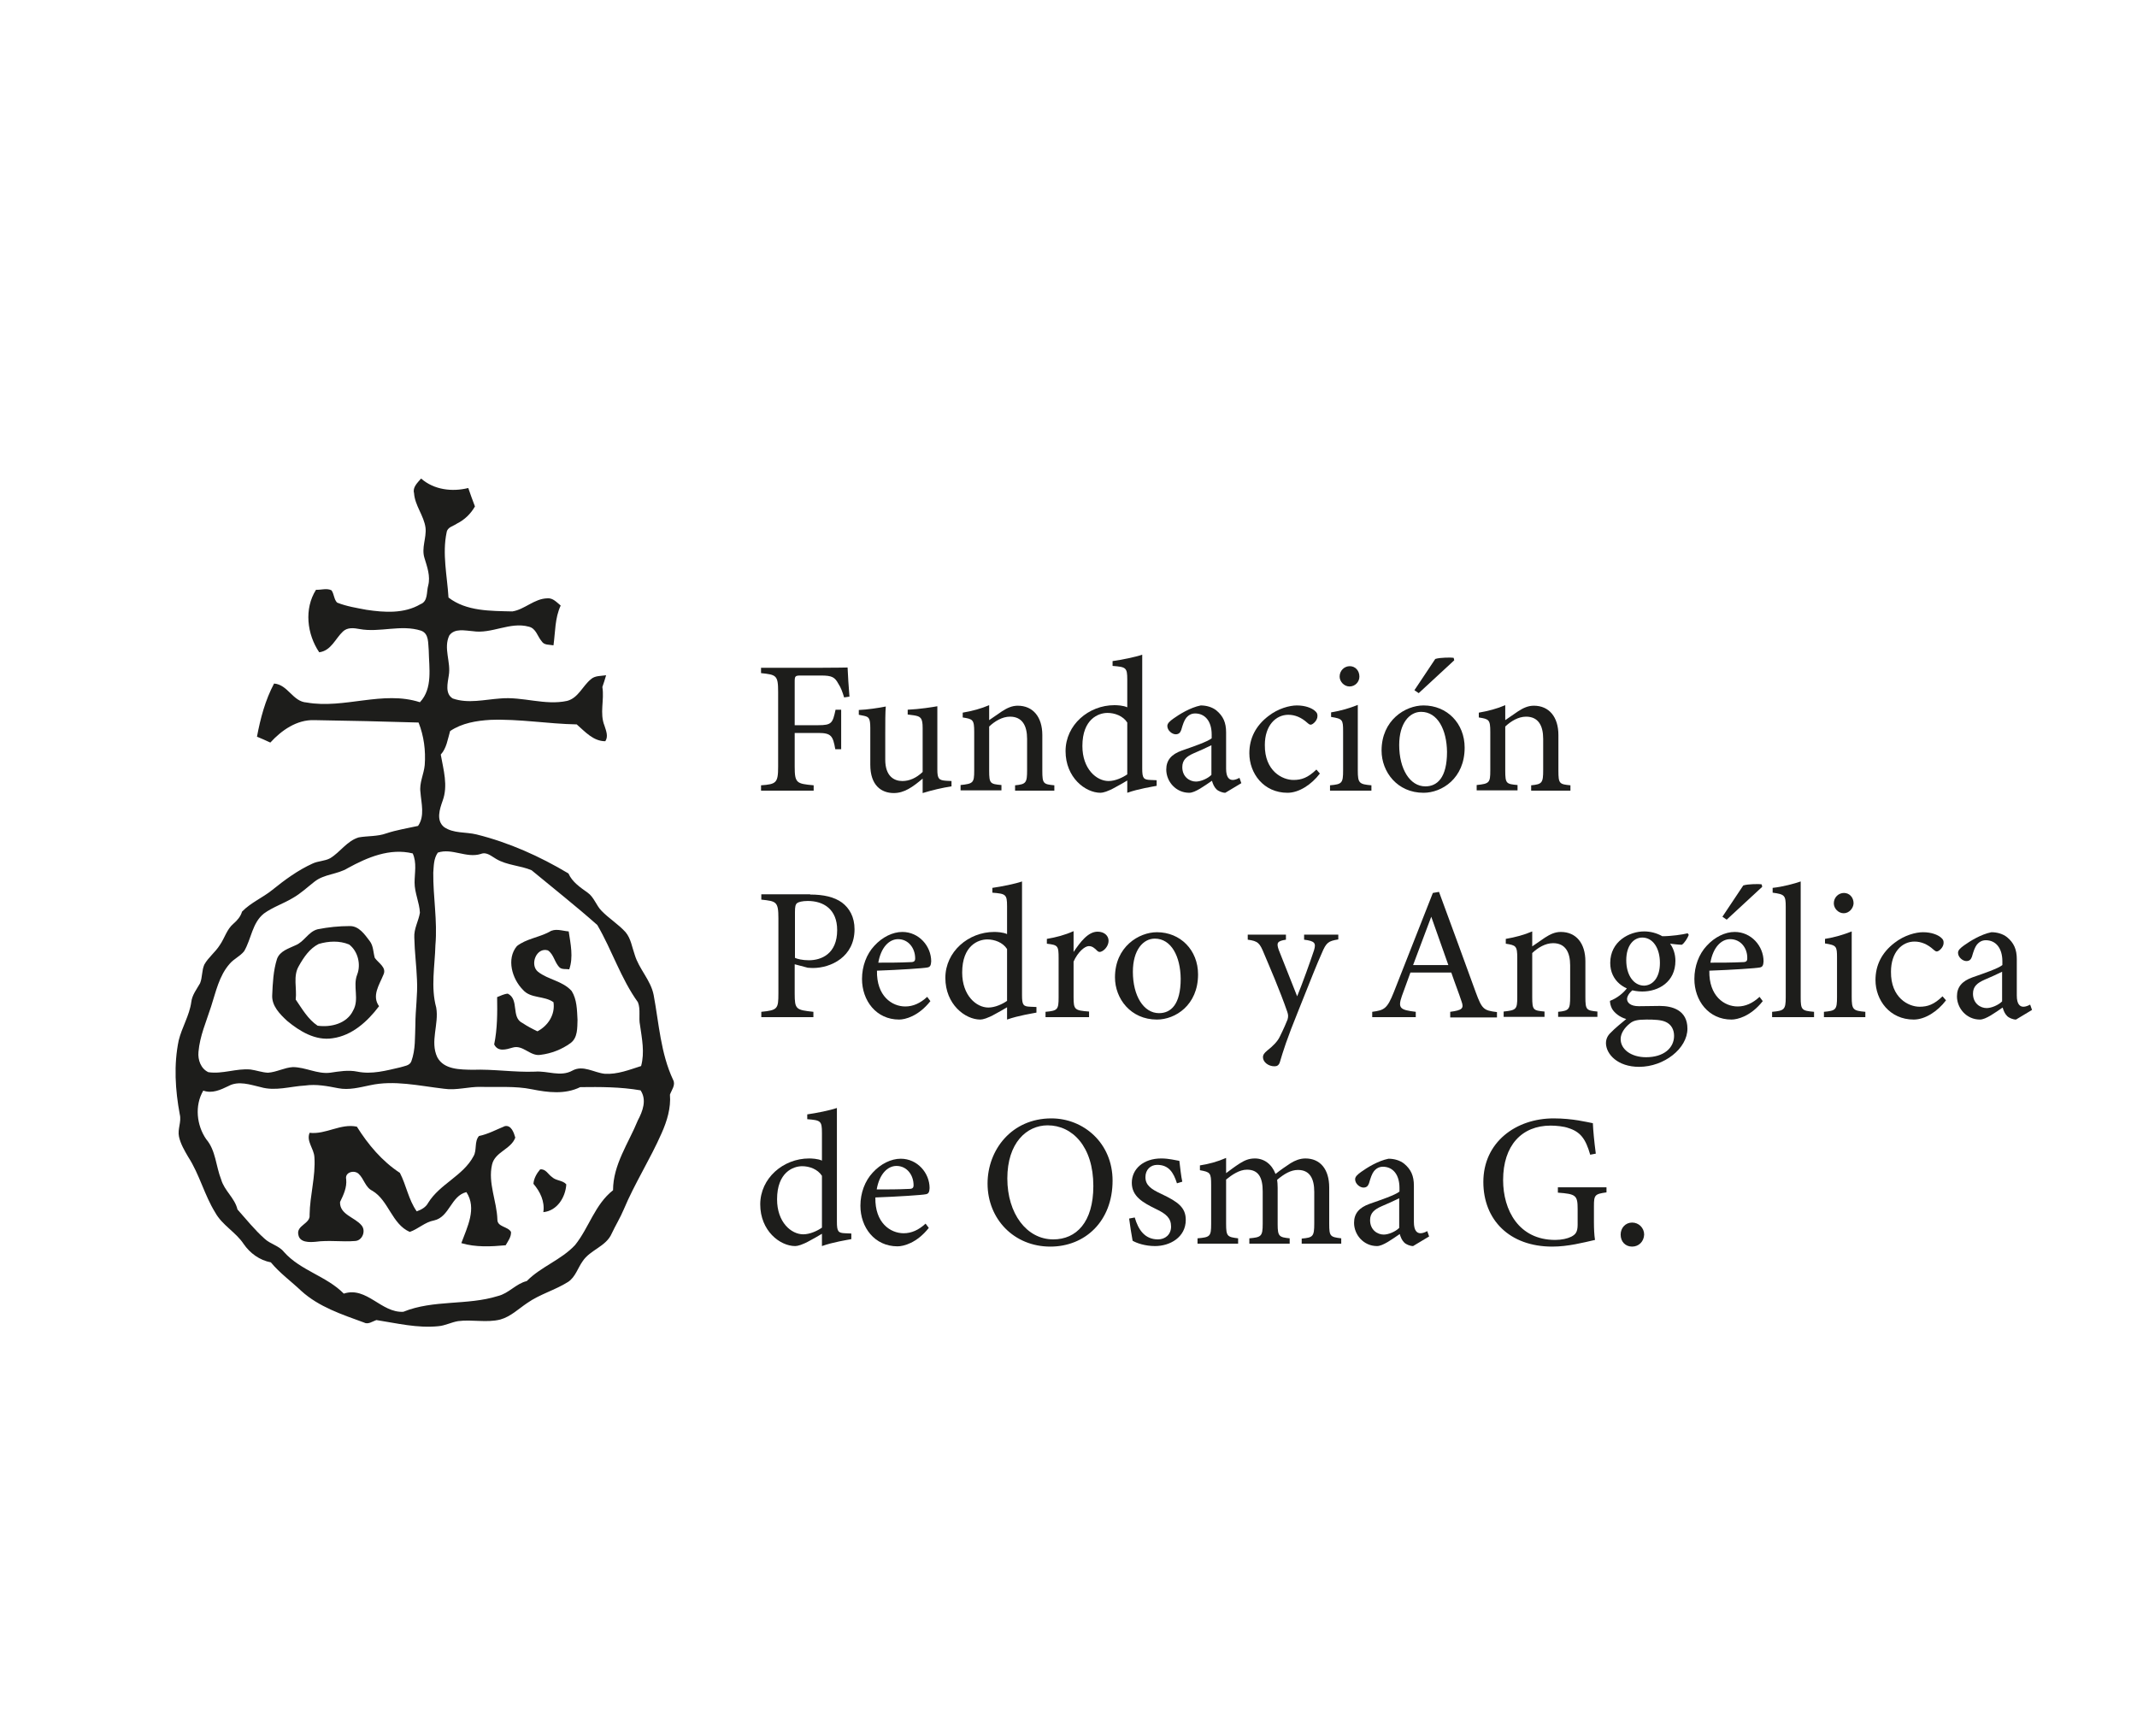<?xml version="1.0" encoding="utf-8"?>
<!-- Generator: Adobe Illustrator 26.5.0, SVG Export Plug-In . SVG Version: 6.00 Build 0)  -->
<svg version="1.1" id="Layer_1" xmlns="http://www.w3.org/2000/svg" xmlns:xlink="http://www.w3.org/1999/xlink" x="0px" y="0px"
	 width="800px" height="650px" viewBox="0 0 800 650" style="enable-background:new 0 0 800 650;" xml:space="preserve">
<style type="text/css">
	.st0{fill:#B4CC04;}
	.st1{fill:#5D6770;}
	.st2{fill:#FFFFFF;}
	.st3{fill:#1D1D1B;}
	.st4{fill:#0F2B8E;}
	.st5{fill:#444749;}
	.st6{fill:#A2CB36;}
	.st7{fill:#7B7C7E;}
	.st8{fill:#EF7F1A;}
	.st9{fill:#0079B5;}
	.st10{fill:#E1201D;}
	.st11{fill:#143D6C;}
	.st12{fill:#3D9668;}
	.st13{fill:#3C946B;}
	.st14{fill:#C15250;}
	.st15{fill:#E3423A;}
	.st16{fill:#B66464;}
	.st17{fill:#1D9F5F;}
	.st18{fill:#389562;}
	.st19{fill:#389166;}
	.st20{fill:#485C6B;}
	.st21{fill:#495C69;}
	.st22{fill:#495C6A;}
	.st23{fill:#475D6B;}
	.st24{fill:#485D6B;}
	.st25{fill:#475D6A;}
	.st26{fill:#485D6A;}
	.st27{fill-rule:evenodd;clip-rule:evenodd;fill:#2F5291;}
	.st28{fill-rule:evenodd;clip-rule:evenodd;}
	.st29{fill:url(#SVGID_1_);}
	.st30{fill:url(#SVGID_00000142152824085041563290000007432155426543006630_);}
	.st31{fill:url(#SVGID_00000084498132407248823470000006722771771961542280_);}
	.st32{fill:url(#SVGID_00000092414150056424371500000013158797091761680024_);}
	.st33{fill:url(#SVGID_00000045599478069634603990000008309866660400174006_);}
	.st34{fill:#4674B8;}
	.st35{fill:url(#SVGID_00000041973915908946412590000016850915709609409451_);}
	.st36{fill:url(#SVGID_00000129902424214066242810000008963534182882421663_);}
	.st37{fill:url(#SVGID_00000094593203236064128690000001020820052528228242_);}
	.st38{fill:url(#SVGID_00000124134935940457371030000010623257103190813357_);}
	.st39{fill:url(#SVGID_00000044157533998415602520000005356055883691629989_);}
	.st40{fill:url(#SVGID_00000091738074827715283700000017320428956440964539_);}
	.st41{fill:url(#SVGID_00000084490266642119706240000017215404865269332870_);}
	.st42{fill:url(#SVGID_00000000943272478772566560000011469578766845866128_);}
	.st43{fill:url(#SVGID_00000111159939967577040200000003970279883588829088_);}
	.st44{fill:url(#SVGID_00000018219968262759685860000003502791895645939635_);}
	.st45{fill:url(#SVGID_00000119116238444148471650000011484855301207219593_);}
	.st46{fill:url(#SVGID_00000114055211463793038350000017612586866395541136_);}
	.st47{fill:url(#SVGID_00000008140133066038685920000006426728855831680389_);}
	.st48{fill:url(#SVGID_00000038413854986091262270000002334870602940672136_);}
	.st49{fill:url(#SVGID_00000137823064579358715140000002700320918894384267_);}
	.st50{fill:url(#SVGID_00000134243239514659547840000010026881627174657922_);}
	.st51{fill:url(#SVGID_00000040533230722305190540000006551980988753887657_);}
	.st52{fill:url(#SVGID_00000073707240511206482650000006703746115240500881_);}
	.st53{fill:url(#SVGID_00000178183874984517715790000008227707998325140646_);}
	.st54{fill:url(#SVGID_00000076592297193712664110000000481637042282816437_);}
	.st55{fill:url(#SVGID_00000173148249755109778100000012333801519211452331_);}
	.st56{fill:url(#SVGID_00000171689182392914167730000007956754803040970629_);}
	.st57{fill:url(#SVGID_00000162337052565351038020000010701718590885204110_);}
	.st58{fill:url(#SVGID_00000113344102430766973850000013524521412818286758_);}
	.st59{fill:url(#SVGID_00000035515787528208563910000001191304794192233378_);}
	.st60{fill:url(#SVGID_00000176752310378531007720000013665311898424396695_);}
	.st61{fill:url(#SVGID_00000069397841430438556630000009878166069506295984_);}
	.st62{fill:url(#SVGID_00000131358978111510439190000013773114271468118188_);}
	.st63{fill:#3FA6BF;}
	
		.st64{clip-path:url(#SVGID_00000031167595403341283490000000545141593604574120_);fill:url(#SVGID_00000081613927031772632060000001308949747882145701_);}
	
		.st65{clip-path:url(#SVGID_00000068670044383384289060000006918326877471530648_);fill:url(#SVGID_00000082343954294568648290000017650900736581955461_);}
	
		.st66{clip-path:url(#SVGID_00000080172218105152164240000011756678907985979797_);fill:url(#SVGID_00000056429289806607724480000015015785191022053540_);}
	.st67{clip-path:url(#SVGID_00000021803180199648823270000017145462870838803637_);fill:#A5C727;}
	.st68{clip-path:url(#SVGID_00000080204851490380862440000018250212492155794090_);fill:#3FAE2A;}
	.st69{clip-path:url(#SVGID_00000134933298380441340970000004507620450291828876_);fill:#3FAE2A;}
	.st70{clip-path:url(#SVGID_00000106133542164554465610000005263497420752090013_);fill:#3FAE2A;}
	.st71{clip-path:url(#SVGID_00000067237416649875437150000005869661288896646575_);fill:#3FAE2A;}
	.st72{clip-path:url(#SVGID_00000119797570845989607160000012203845540068786093_);fill:#4FAE34;}
	.st73{clip-path:url(#SVGID_00000052074399894618526800000010164171657200725671_);fill:#4FAE34;}
	.st74{clip-path:url(#SVGID_00000084501082173439861390000016708187525268096897_);fill:#4FAE34;}
	.st75{clip-path:url(#SVGID_00000134228962080288149850000001584142047879762608_);fill:#4FAE34;}
	.st76{clip-path:url(#SVGID_00000110447109641604936040000016344002412640166532_);fill:#4FAE34;}
	.st77{clip-path:url(#SVGID_00000141421859862642425140000015930417270109937815_);fill:#4FAE34;}
	.st78{clip-path:url(#SVGID_00000167393121032783237180000007976350296322741900_);fill:#4FAE34;}
	.st79{clip-path:url(#SVGID_00000129179294804890201860000008513466093278709379_);fill:#4FAE34;}
	.st80{clip-path:url(#SVGID_00000020396572256927477830000012691081482202082733_);fill:#4FAE34;}
	.st81{clip-path:url(#SVGID_00000039117841762441651490000009704737841234780557_);fill:#4FAE34;}
	.st82{clip-path:url(#SVGID_00000062894513940335274790000003076242299394634635_);fill:#4FAE34;}
	.st83{clip-path:url(#SVGID_00000181088731780413816070000018000279285250890916_);fill:#4FAE34;}
	.st84{clip-path:url(#SVGID_00000014636479814280726270000004319601878709355702_);fill:#4FAE34;}
	.st85{clip-path:url(#SVGID_00000005228806369007865200000015068850567174916540_);fill:#4FAE34;}
	.st86{fill:#0F0F0F;}
	.st87{fill:#6F6B67;}
	.st88{fill:#3BBF00;}
	.st89{fill:#BBB9AE;}
</style>
<g>
	<path class="st3" d="M157.6,179.2h0.1c4.8,4.2,11.6,5,17.6,3.5c0.8,2.3,1.6,4.6,2.5,6.9c-1.6,2.8-3.9,5-6.7,6.4
		c-1.4,1-3.6,1.3-3.9,3.3c-1.7,8,0.2,16.3,0.7,24.4c6.7,5.2,15.8,5,23.9,5.2c4.6-0.7,8.2-4.8,13.1-4.9c2.1-0.2,3.5,1.5,5,2.7
		c-2.2,4.7-2,9.9-2.7,14.9c-1.5-0.3-3.5,0-4.4-1.5c-1.6-1.8-2.1-4.9-4.9-5.5c-7-1.9-13.8,2.8-20.9,1.7c-2.9-0.2-6.8-1.2-8.8,1.6
		c-2.3,4.8,0.7,10-0.2,15c-0.4,2.8-1.5,6.8,1.5,8.6c5.7,2,11.9,0.4,17.7,0c8.4-0.8,16.8,2.7,25.1,0.9c4.2-1.1,5.8-5.6,8.9-8.1
		c1.5-1.4,3.8-1.2,5.7-1.5c-0.4,1.5-0.9,2.9-1.4,4.4c0.8,4.8-1.1,9.8,0.8,14.5c0.6,1.9,1.5,4,0.3,5.8c-4.5,0-7.6-3.6-10.7-6.3
		c-10.8-0.2-21.5-2.1-32.3-1.7c-5.2,0.3-10.7,1.2-15.1,4.2c-0.9,3-1.3,6.4-3.5,8.8c1,5.7,2.8,11.6,0.7,17.3
		c-1.1,3.1-2.5,7.3,0.5,9.8c3.5,2.5,8.2,1.8,12.2,2.8c12.1,3,23.7,8.2,34.4,14.6c1.4,3.2,4.4,5.2,7.2,7.2c2.4,1.7,3.2,4.8,5.2,6.8
		c2.8,2.9,6.3,5,9,8c2,2.4,2.4,5.6,3.4,8.4c1.6,5.4,6,9.5,7.1,15.1c2,10.7,2.6,21.8,7.3,31.8c1,1.9-0.6,3.8-1.2,5.5
		c0.4,5-1.1,9.9-3.1,14.4c-4.3,9.8-10.1,18.8-14.2,28.6c-1.3,3.1-3.1,6-4.5,9c-2.1,4.9-8.1,6.1-10.9,10.4c-1.8,2.5-2.7,5.9-5.4,7.7
		c-4.9,3.1-10.6,4.6-15.3,7.9c-3.3,2.2-6.2,5.1-10.1,6.2c-5.2,1.3-10.6-0.1-15.8,0.6c-2.5,0.4-4.9,1.7-7.4,1.9
		c-7.8,0.8-15.5-1.1-23.2-2.3c-1.5,0.5-3.1,1.8-4.7,0.9c-8.2-3-16.8-5.8-23.4-11.8c-3.8-3.6-8.1-6.7-11.4-10.7
		c-4.2-0.8-7.8-3.4-10.2-6.9c-2.9-4.4-8-7-10.6-11.7c-4.1-6.6-5.9-14.3-10.1-20.8c-1.4-2.4-2.9-4.9-3.5-7.7c-0.6-2.8,1-5.5,0.3-8.3
		c-1.7-9.1-2.3-18.6-0.4-27.7c1.2-4.9,4-9.3,4.7-14.3c0.3-2.7,2-4.8,3.3-7.1c0.9-2.2,0.6-4.8,1.6-7c1.5-2.7,4.1-4.6,5.8-7.3
		c1.8-2.6,2.6-5.9,5.1-8c1.4-1.2,2.7-2.7,3.2-4.5c3.3-3.4,7.7-5.2,11.3-8.1c4.7-3.8,9.6-7.4,15.1-9.9c2.1-1,4.6-0.9,6.6-2
		c3.8-2.3,6.3-6.5,10.7-7.8c3.4-0.6,7-0.3,10.3-1.5c3.9-1.3,7.9-1.9,11.9-2.8c2.6-3.7,1.2-8.5,0.9-12.6c-0.5-3.5,1.3-6.8,1.6-10.2
		c0.4-5.4-0.3-10.8-2.3-15.9c-13-0.4-26.1-0.7-39.1-0.9c-6.5-0.2-12.2,3.8-16.4,8.4c-1.7-0.8-3.3-1.5-5-2.2
		c1.3-6.9,3.1-13.7,6.4-19.9c5.2,0.4,7,6.8,12.2,7.1c14.1,2.5,28.5-4.6,42.4-0.1c4.9-5.2,3.4-12.9,3.3-19.4
		c-0.3-2.6,0.2-6.3-2.9-7.4c-7.5-2.4-15.4,0.8-23-0.6c-2.1-0.4-4.5-0.7-6.2,0.9c-2.9,2.7-4.4,7.2-8.9,7.8
		c-4.6-6.8-5.7-16.3-1.2-23.4c1.9,0.1,4-0.7,5.8,0.2c1,1.4,0.9,3.4,2.1,4.6c3.5,1.4,7.3,2,11,2.7c6.7,1,14.1,1.5,20.2-2.1
		c2.9-1.1,2.2-4.6,2.9-7c0.9-3.5-0.4-7-1.4-10.3c-1.2-3.8,0.8-7.5,0.4-11.3c-0.6-4.6-4-8.3-4.3-13
		C154.4,182.5,156.2,180.8,157.6,179.2z M130.2,325c-3.9,2.4-8.9,2.2-12.5,5.1c-2.7,2.1-5.1,4.4-8.1,6.1c-3.5,2.1-7.5,3.4-10.8,5.8
		c-4.4,3.5-4.7,9.5-7.4,14.1c-1.5,1.9-3.9,2.9-5.4,4.7c-4,4.5-5.2,10.6-7,16.1c-1.8,5.6-4.2,11-4.7,16.9c-0.3,3,0.9,6.3,3.7,7.6
		c5.3,0.8,10.5-1.5,15.8-1c2.2,0.3,4.3,1.1,6.5,1.2c3.2-0.2,6.1-1.9,9.3-2.1c4.8,0,9.2,2.7,14,2.1c3.4-0.5,6.8-1.1,10.2-0.4
		c5.4,1.1,10.8-0.4,16-1.6c1.5-0.5,3.6-0.6,4.2-2.3c1.6-4.4,1.3-9.1,1.5-13.7c0-5.6,0.9-11.2,0.6-16.8c-0.2-5.3-0.9-10.5-1-15.8
		c-0.2-3.3,1.6-6.2,2.1-9.3c-0.2-3.9-2-7.4-2-11.3c0-3.6,0.9-7.4-0.7-10.9C145.9,317.4,137.5,321,130.2,325z M162.2,326.7
		c-0.1,9,1.6,18,0.8,27.1c-0.2,7.8-1.8,15.8,0.3,23.4c1.1,6.2-2.4,12.7,0.4,18.6c2.5,4.7,8.6,4.6,13.2,4.7c7.8-0.3,15.6,1,23.4,0.7
		c4.7-0.4,9.5,2.1,14-0.4c4-2.2,8.1,0.8,12.1,1.2c4.7,0.3,9.2-1.5,13.6-2.9c1.4-5.1,0.3-10.3-0.4-15.3c-0.6-2.8,0.3-5.9-0.8-8.6
		c-6.4-8.9-9.7-19.5-15.2-28.9c-8-7.1-16.4-13.7-24.6-20.5c-4.2-1.8-9.1-1.8-13.2-4.2c-1.8-1-3.6-2.8-5.8-1.9
		c-5.4,1.7-10.8-2.3-16.1-0.5C162.3,321.5,162.4,324.2,162.2,326.7z M138.5,406.3c-3.9,0.8-7.9,1.9-11.9,1.1
		c-4.1-0.8-8.2-1.6-12.4-1c-5.5,0.3-11.1,2.2-16.6,0.6c-3.9-0.9-8.3-2.5-12.1-0.4c-2.9,1.4-6.1,2.9-9.4,1.7
		c-3.3,5.6-2.5,13,1.1,18.2c3.6,4.2,3.6,10.1,5.6,15.1c1.2,4.2,5.1,6.9,6.1,11.2c3.3,3.7,6.4,7.6,10.1,10.9c2.2,2.1,5.4,2.6,7.3,5
		c6.2,7,15.9,9,22.4,15.6c8.6-2.8,14,7.3,22.3,6.8c11.3-4.6,23.9-2.3,35.4-5.9c4.1-1,6.7-4.6,10.8-5.6c5.3-5.4,12.9-7.9,18.1-13.5
		c5.2-6.5,7.4-15.2,14.2-20.5c0-9.6,5.8-17.6,9.3-26.2c1.8-3.4,3.4-7.6,1-11.2c-7.5-1.3-15.1-1.3-22.6-1.2c-5.7,2.8-12.1,2-18.1,0.8
		c-6.3-1.3-12.8-0.7-19.1-0.9c-4.6-0.1-9.2,1.4-13.8,0.7C156.8,406.5,147.6,404.3,138.5,406.3z"/>
</g>
<g>
	<path class="st3" d="M110.6,353.9c3.3-1.3,4.8-5.1,8.3-6c4-0.8,8-1.2,12.1-1.2c3.4,0,5.5,3.1,7.4,5.6c1.4,1.8,1.3,4.2,1.9,6.3
		c1.4,2,4.6,3.6,3.2,6.4c-1.5,3.7-4.4,7.8-1.6,11.7c-4.3,5.7-10.1,11-17.4,12c-6.4,1-12.3-2.6-17-6.5c-2.7-2.5-5.8-5.6-5.6-9.6
		c0.2-4.5,0.4-9.2,1.8-13.6C104.8,356,108.1,355.1,110.6,353.9z M119.3,353.4c-3.4,1.7-5.6,5-7.4,8.2c-2.3,3.8-0.7,8.4-1.2,12.6
		c2.4,3.5,4.6,7.4,8.2,9.8c5,0.7,11-0.8,13.3-5.7c2.4-4.2-0.2-9.1,1.5-13.4c1.5-3.8,0.3-8.8-3-11.3
		C127.1,352.1,123,352.3,119.3,353.4z"/>
</g>
<path class="st3" d="M205.6,348.9c2.2-1.5,4.8-0.4,7.3-0.2c0.7,4.7,1.8,9.6,0.2,14.2c-1.2-0.2-2.5,0.1-3.5-0.6c-2-1.8-2.2-5-4.5-6.5
	c-4.3-1.3-6.9,5.4-3.7,8c3.8,3,9.2,3.4,12.6,7.2c2,3.2,2,7.1,2.2,10.8c-0.1,3,0.1,6.7-2.6,8.7c-3.3,2.4-7.2,3.9-11.2,4.4
	c-3.9,0.7-6.6-3.9-10.5-2.7c-2.4,0.7-5.5,1.7-6.9-1.2c1.2-5.8,1.2-11.8,1.1-17.7c1.3-0.5,2.6-1.2,4-1.3c4.4,2.2,1.1,8.9,5.5,11
	c1.8,1.2,3.7,2.2,5.6,3.1c4-2.1,6.7-6.3,6-10.9c-3.5-2.5-8.5-1.3-11.4-4.6c-4.1-4.1-6.3-11.6-2.3-16.4
	C196.9,351.5,201.6,351,205.6,348.9z"/>
<path class="st3" d="M115.9,424.1c6.1,0.7,11.6-3.6,17.7-2.3c4.2,6.7,9.4,12.9,16.1,17.3c2.4,4.6,3.2,10,6.3,14.4
	c1.7-0.6,3.4-1.5,4.3-3.2c4.4-7.1,13.1-10.1,17-17.5c1.3-2.3,0.2-5.4,2-7.5c3.4-0.7,6.5-2.4,9.7-3.7c2.4-0.5,3.4,2.5,3.9,4.3
	c-1.6,4.4-7.6,5.3-8.7,10.1c-1.6,6.9,1.8,13.7,2,20.6c0,2.8,3.9,2.5,5.1,4.6c0.1,1.9-1.1,3.4-2,5c-5.5,0.5-11.2,0.8-16.6-0.8
	c2.2-6,5.9-13,1.9-19.1c-5.8,1.4-6.3,9.3-12.1,10.6c-3.4,0.6-5.9,3.2-9.1,4.3c-6.7-2.9-7.9-11.8-14-15.4c-2.7-1.3-3.1-4.5-5.2-6.4
	c-1.7-1.5-5.2-0.5-4.6,2.1c0.3,3.1-1,5.8-2.3,8.5c-0.2,4.7,5.5,5.7,8,8.7c1.8,2,0.4,5.8-2.4,5.9c-4.9,0.4-9.9-0.4-14.8,0.3
	c-2.3,0.2-5.9,0.3-6.4-2.6c-0.9-3.6,4.6-4.1,4.2-7.5c0.1-7.3,2.3-14.4,1.8-21.6C117.5,429.9,114.6,427.3,115.9,424.1z"/>
<path class="st3" d="M202.2,437.8c2.1-0.3,3,1.9,4.5,2.9c1.5,1.4,3.9,1.1,5.3,2.7c-0.3,4.8-3.4,9.9-8.6,10.4c0.6-4-1.2-7.7-3.7-10.6
	C199.8,441.3,200.9,439.3,202.2,437.8z"/>
<g>
	<path class="st3" d="M316,261.1c-0.6-2-1.2-3.7-2.2-5.2c-1.3-2.4-2.4-3-6.4-3h-7.6c-2.1,0-2.3,0.2-2.3,2.3v16.3h8.8
		c5.1,0,5.4-0.8,6.5-5.8h2.1v14.8h-2.2c-0.9-4.9-1.4-6.1-6.4-6.1h-8.8V287c0,6.2,0.7,6.4,7.1,7v2h-19.7v-2c5.7-0.4,6.4-0.9,6.4-7
		v-28c0-6.2-0.7-6.4-6.4-7v-2h22.4c6.4,0,8.8-0.1,10-0.1c0.1,2.5,0.4,7.5,0.7,10.9L316,261.1z"/>
	<path class="st3" d="M356.2,294.4c-3.4,0.5-7.2,1.4-10.8,2.5c0-1.1,0-3.7,0-5.4c-3.8,3.2-6.9,5.4-10.8,5.4c-4.7,0-8.8-2.9-8.8-10.6
		v-13.7c0-3.8-0.6-4.2-2.3-4.6l-2-0.4v-1.8c3-0.1,7.7-0.8,10.1-1.3c-0.2,2.3-0.2,5.7-0.2,10.3v9.6c0,6.2,3.3,8,6.4,8
		c2.6,0,5.2-1.1,7.6-3.4v-16.5c0-3.8-0.8-4.3-3.3-4.7l-2.3-0.3v-1.8c4.5-0.2,9.5-1,11.1-1.3v23.7c0,3.5,0.6,4,3.3,4.2l2,0.1V294.4z"
		/>
	<path class="st3" d="M380,296v-2c4.1-0.4,4.5-0.9,4.5-5.7v-11.7c0-4.9-1.8-8.3-6.4-8.3c-2.9,0-5.7,1.7-7.8,3.7v16.5
		c0,4.9,0.4,5,4.6,5.4v2h-15.3v-2c4.7-0.5,5.1-0.8,5.1-5.4V274c0-4.6-0.5-4.8-4.3-5.4v-1.8c3.5-0.6,6.9-1.5,9.9-2.8
		c0,1.6,0,3.9,0,5.6c1.4-1,3-2.1,4.8-3.3c2-1.3,3.8-2.1,5.9-2.1c5.7,0,9.2,4.2,9.2,11v13.4c0,4.8,0.4,5,4.5,5.4v2H380z"/>
	<path class="st3" d="M433,294.2c-1.5,0.3-6.8,1.1-11,2.6c0-1.5,0-3.1,0-4.6c-1.3,0.8-3.1,1.8-4.4,2.5c-2.8,1.6-4.7,2.1-5.6,2.1
		c-5.7,0-13.1-5.7-13.1-15.6c0-9.8,8.6-17.2,18.3-17.2c1,0,3.3,0.1,4.8,0.8v-10.4c0-4.5-0.5-4.7-5.5-5.1v-1.8
		c3.5-0.5,8.5-1.5,11.1-2.4c0,2.6,0,5.7,0,8.6v34c0,3.7,0.5,4.2,3.1,4.3l2.3,0.1V294.2z M422,270.5c-1.6-2.5-4.7-3.6-7.4-3.6
		c-3.4,0-9.4,2.3-9.4,12.4c0,8.6,5.3,13.1,9.8,13.1c2.5,0,5.3-1.3,7-2.5V270.5z"/>
	<path class="st3" d="M458.7,296.8c-1.1,0-2.6-0.6-3.3-1.3c-0.9-0.9-1.3-1.9-1.7-3.2c-2.8,1.9-6.3,4.5-8.5,4.5c-5,0-8.6-4.2-8.6-8.7
		c0-3.5,1.9-5.7,5.8-7.1c4.3-1.5,9.6-3.3,11.2-4.6v-1.4c0-5-2.5-7.9-6.2-7.9c-1.6,0-2.6,0.8-3.3,1.6c-0.8,1-1.3,2.5-1.9,4.6
		c-0.4,1.1-1,1.6-2.1,1.6c-1.3,0-3.1-1.4-3.1-3.1c0-1,0.9-1.8,2.3-2.8c2.1-1.5,6.2-4.1,10.2-4.9c2.1,0,4.3,0.6,5.9,1.9
		c2.5,2.1,3.6,4.5,3.6,8.2v13.6c0,3.3,1.2,4.2,2.5,4.2c0.8,0,1.8-0.4,2.5-0.8l0.7,2L458.7,296.8z M453.5,279c-1.6,0.8-4.9,2.3-6.6,3
		c-2.7,1.2-4.3,2.5-4.3,5.2c0,3.7,2.8,5.4,5.1,5.4c1.8,0,4.4-1.1,5.8-2.5C453.5,286.7,453.5,282.3,453.5,279z"/>
	<path class="st3" d="M494.1,289.6c-3.1,4.1-7.8,7.2-12.1,7.2c-9,0-14.3-7.3-14.3-14.8c0-5.6,2.4-10.3,7.1-13.9c3.7-2.9,8-4,10.7-4
		c3.2,0,5.5,1,6.6,1.9c1,0.8,1.1,1.3,1.1,2.1c0,1.7-1.8,3.2-2.5,3.2c-0.4,0-0.6-0.1-1.3-0.7c-2.2-2-4.6-3-7.1-3
		c-4.7,0-8.8,4-8.8,11.3c-0.1,9.8,6.6,13.1,10.7,13.1c3,0,5.4-0.8,8.6-3.9L494.1,289.6z"/>
	<path class="st3" d="M497.9,296v-2c4.5-0.4,4.9-0.8,4.9-5.6v-14.6c0-4.4-0.2-4.7-4.5-5.4v-1.7c3.7-0.6,7-1.6,10-2.8
		c0,3,0,5.9,0,8.9v15.6c0,4.8,0.5,5.2,5.1,5.6v2H497.9z M505.2,257c-2,0-3.7-1.8-3.7-3.7c0-2.3,1.8-3.9,3.8-3.9c2,0,3.6,1.6,3.6,3.9
		C508.9,255.3,507.3,257,505.2,257z"/>
	<path class="st3" d="M532.9,264.1c8.8,0,15.4,6.7,15.4,15.8c0,11.5-8.5,16.9-15.4,16.9c-9.8,0-15.7-7.8-15.7-15.8
		C517.2,269.6,526.1,264.1,532.9,264.1z M532,266.5c-4.3,0-8.2,4.2-8.2,12.4c0,9,4,15.5,9.8,15.5c4.4,0,8.1-3.2,8.1-12.9
		C541.6,273.2,538.2,266.5,532,266.5z M529.5,258.4l7.8-11.7c1.8-0.6,6.2-0.6,6.9-0.4l0.2,0.9l-13.3,12.3L529.5,258.4z"/>
	<path class="st3" d="M573.2,296v-2c4.1-0.4,4.5-0.9,4.5-5.7v-11.7c0-4.9-1.8-8.3-6.4-8.3c-2.9,0-5.7,1.7-7.8,3.7v16.5
		c0,4.9,0.4,5,4.6,5.4v2h-15.3v-2c4.7-0.5,5.1-0.8,5.1-5.4V274c0-4.6-0.5-4.8-4.3-5.4v-1.8c3.5-0.6,6.9-1.5,9.9-2.8
		c0,1.6,0,3.9,0,5.6c1.4-1,3-2.1,4.8-3.3c2-1.3,3.8-2.1,5.9-2.1c5.7,0,9.2,4.2,9.2,11v13.4c0,4.8,0.4,5,4.5,5.4v2H573.2z"/>
	<path class="st3" d="M303.3,334.9c5,0,9,0.9,11.9,3c2.8,2.1,4.7,5.4,4.7,10c0,10.3-8.8,14.5-15.6,14.5c-0.8,0-1.5-0.1-1.9-0.1
		l-4.9-1.3v11c0,5.9,0.5,6.1,7,6.8v2h-19.5v-2c6.1-0.6,6.4-1.1,6.4-6.9v-28.1c0-6.3-0.8-6.4-6.4-7v-2H303.3z M297.6,358.6
		c0.8,0.4,2.8,0.9,5.2,0.9c4.7,0,10.6-2.4,10.6-11.3c0-7.8-5.1-10.9-11-10.9c-2.1,0-3.5,0.4-4,0.8c-0.6,0.5-0.8,1.3-0.8,3.3V358.6z"
		/>
	<path class="st3" d="M348.3,374.8c-4.5,5.7-9.5,6.9-11.7,6.9c-8.6,0-13.9-7.1-13.9-15.2c0-4.8,1.7-9.3,4.6-12.4
		c3-3.3,6.9-5.2,10.5-5.2c6.2,0,10.8,5.3,10.8,11c-0.1,1.4-0.3,2.1-1.4,2.3c-1.4,0.3-10.5,0.9-18.9,1.2c-0.2,9.5,5.6,13.4,10.6,13.4
		c2.9,0,5.6-1.2,8.2-3.6L348.3,374.8z M336.2,351.6c-3.3,0-6.4,3-7.4,8.8c4,0,7.9,0,12.1-0.2c1.3,0,1.7-0.4,1.7-1.4
		C342.6,355,340.1,351.6,336.2,351.6z"/>
	<path class="st3" d="M388,379.1c-1.5,0.3-6.8,1.1-11,2.6c0-1.5,0-3.1,0-4.6c-1.3,0.8-3.1,1.8-4.4,2.5c-2.8,1.6-4.7,2.1-5.6,2.1
		c-5.7,0-13.1-5.7-13.1-15.6c0-9.8,8.6-17.2,18.3-17.2c1,0,3.3,0.1,4.8,0.8v-10.4c0-4.5-0.5-4.7-5.5-5.1v-1.8
		c3.5-0.5,8.5-1.5,11.1-2.4c0,2.6,0,5.7,0,8.6v34c0,3.7,0.5,4.2,3.1,4.3l2.3,0.1V379.1z M377,355.3c-1.6-2.5-4.7-3.6-7.4-3.6
		c-3.4,0-9.4,2.3-9.4,12.4c0,8.6,5.3,13.1,9.8,13.1c2.5,0,5.3-1.3,7-2.5V355.3z"/>
	<path class="st3" d="M407.7,380.8h-16.3v-2c4.5-0.4,4.9-0.8,4.9-5.4v-14.7c0-4.7-0.3-4.9-4.4-5.4v-1.8c3.5-0.6,6.6-1.4,10-2.9
		c0,2.3,0,5.4,0,7.8c2.5-3.7,5.4-7.6,9-7.6c2.6,0,4.1,1.6,4.1,3.4c0,1.6-1.1,3.2-2.4,3.9c-0.7,0.4-1.3,0.4-1.8-0.1
		c-1.1-1.1-1.9-1.8-3.2-1.8c-1.5,0-4.1,2.2-5.7,5.8v13.3c0,4.7,0.4,5,5.8,5.4V380.8z"/>
	<path class="st3" d="M433.1,349c8.8,0,15.4,6.7,15.4,15.8c0,11.5-8.5,16.9-15.4,16.9c-9.8,0-15.7-7.8-15.7-15.8
		C417.4,354.4,426.4,349,433.1,349z M432.3,351.4c-4.3,0-8.2,4.2-8.2,12.4c0,9,4,15.5,9.8,15.5c4.4,0,8.1-3.2,8.1-12.9
		C441.9,358.1,438.5,351.4,432.3,351.4z"/>
	<path class="st3" d="M501,351.7c-3.7,0.6-4.5,1.1-6.2,5.2c-1.8,4-3.7,8.8-8.6,21.1c-4.6,11.3-5.9,15.7-7,19.4
		c-0.4,1.5-1.2,1.8-2.1,1.8c-2.3,0-4.3-1.6-4.3-3.4c0-0.9,0.5-1.6,1.6-2.5c2.3-1.8,3.9-3.5,4.7-5.2c1.5-3,2.5-5.4,2.9-6.4
		c0.3-1.1,0.3-1.7-0.1-2.9c-2.8-8.1-6.6-16.8-8.7-21.8c-1.6-3.9-2.2-4.7-6.1-5.2v-1.9h14.3v1.9c-3.3,0.5-3.6,1.2-2.7,3.8l6.9,17.4
		c2-4.9,4.8-12.7,6.3-17.2c0.8-2.7,0.4-3.5-3.7-4v-1.9H501V351.7z"/>
	<path class="st3" d="M542.9,380.8v-2c4.6-0.6,5.2-1.3,4.2-4c-0.9-2.8-2.3-6.3-3.8-10.7H528c-1.1,3.2-2.2,5.9-3.2,8.8
		c-1.6,4.6-0.6,5.2,5.2,5.9v2h-16.3v-2c4.5-0.6,5.6-1.1,8.1-7.4l14.6-37.1l2.3-0.4c4.5,12.1,9.3,25.4,13.8,37.7
		c2.3,6.2,2.9,6.7,7.9,7.3v2H542.9z M535.8,343.2c-2.3,6.1-4.7,12.5-6.8,18.1h13.2L535.8,343.2z"/>
	<path class="st3" d="M583.3,380.8v-2c4.1-0.4,4.5-0.9,4.5-5.7v-11.7c0-4.9-1.8-8.3-6.4-8.3c-2.9,0-5.7,1.7-7.8,3.7v16.5
		c0,4.9,0.4,5,4.6,5.4v2h-15.3v-2c4.7-0.5,5.1-0.8,5.1-5.4v-14.6c0-4.6-0.5-4.8-4.3-5.4v-1.8c3.5-0.6,6.9-1.5,9.9-2.8
		c0,1.6,0,3.9,0,5.6c1.4-1,3-2.1,4.8-3.3c2-1.3,3.8-2.1,5.9-2.1c5.7,0,9.2,4.2,9.2,11v13.4c0,4.8,0.4,5,4.5,5.4v2H583.3z"/>
	<path class="st3" d="M611.4,370.5c-1.7,1.3-2.3,2.7-2.3,3.5c0,1.3,1.2,2.7,4.4,2.7c2.6,0,5.6-0.1,7.9-0.1c4.5,0,10.3,1.5,10.3,8.5
		c0,7.4-8.7,14.3-18.1,14.3c-8,0-12.3-4.7-12.4-8.8c0-1.6,0.6-2.9,1.8-4c1.4-1.5,4.2-3.8,5.8-5.1c-2.5-0.7-4.4-2.3-5.3-3.8
		c-0.6-1.1-0.8-2.3-0.8-3c2.7-1,5.1-3,6.5-4.9L611.4,370.5z M614.8,371.2c-6.6,0-12-4-12-10.7c0-8.1,7.2-11.8,12.7-11.8
		c2.3,0,4.7,0.6,6.8,1.8c3.3,0,7.5-0.6,9.5-1.1l0.4,0.6c-0.4,1.1-1.6,3.1-2.6,3.7c-1.1,0-3.4-0.3-4.4-0.4c1.2,1.6,2,3.9,2,6.4
		C627.2,367.6,620.9,371.2,614.8,371.2z M616.4,381.7c-3.5,0-5,0.4-6.3,1.5c-2,1.6-3.4,3.7-3.4,5.8c0,3.9,4,6.8,9.5,6.8
		c6.7,0,10.5-3.5,10.5-8c0-2.4-1.1-4.3-3.1-5.2C621.9,381.8,619.4,381.7,616.4,381.7z M614.8,351c-3.2,0-6,2.9-6,8.5
		c0,5.6,2.8,9.5,6.7,9.5c3.1-0.1,5.9-2.8,5.9-8.5C621.4,355,618.8,351,614.8,351z"/>
	<path class="st3" d="M659.9,374.8c-4.5,5.7-9.5,6.9-11.7,6.9c-8.6,0-13.9-7.1-13.9-15.2c0-4.8,1.7-9.3,4.6-12.4
		c3-3.3,6.9-5.2,10.5-5.2c6.2,0,10.8,5.3,10.8,11c-0.1,1.4-0.3,2.1-1.4,2.3c-1.4,0.3-10.5,0.9-18.9,1.2c-0.2,9.5,5.6,13.4,10.6,13.4
		c2.9,0,5.6-1.2,8.2-3.6L659.9,374.8z M647.7,351.6c-3.3,0-6.4,3-7.4,8.8c4,0,7.9,0,12.1-0.2c1.3,0,1.7-0.4,1.7-1.4
		C654.2,355,651.7,351.6,647.7,351.6z M644.8,343.2l7.8-11.7c1.8-0.6,6.2-0.6,6.9-0.4l0.2,0.9l-13.3,12.3L644.8,343.2z"/>
	<path class="st3" d="M663.4,380.8v-2c4.5-0.4,5.1-0.8,5.1-5.4v-33.9c0-4.3-0.4-4.7-4.9-5.3v-1.8c3.8-0.4,8.2-1.6,10.5-2.4
		c0,3.3,0,6.7,0,10v33.4c0,4.7,0.4,5,5,5.4v2H663.4z"/>
	<path class="st3" d="M682.8,380.8v-2c4.5-0.4,4.9-0.8,4.9-5.6v-14.6c0-4.4-0.2-4.7-4.5-5.4v-1.7c3.7-0.6,7-1.6,10-2.8
		c0,3,0,5.9,0,8.9v15.6c0,4.8,0.5,5.2,5.1,5.6v2H682.8z M690.2,341.9c-2,0-3.7-1.8-3.7-3.7c0-2.3,1.8-3.9,3.8-3.9
		c2,0,3.6,1.6,3.6,3.9C693.8,340.1,692.2,341.9,690.2,341.9z"/>
	<path class="st3" d="M728.5,374.5c-3.1,4.1-7.8,7.2-12.1,7.2c-9,0-14.3-7.3-14.3-14.8c0-5.6,2.4-10.3,7.1-13.9c3.7-2.9,8-4,10.7-4
		c3.2,0,5.5,1,6.6,1.9c1,0.8,1.1,1.3,1.1,2.1c0,1.7-1.8,3.2-2.5,3.2c-0.4,0-0.6-0.1-1.3-0.7c-2.2-2-4.6-3-7.1-3
		c-4.7,0-8.8,4-8.8,11.3c-0.1,9.8,6.6,13.1,10.7,13.1c3,0,5.4-0.8,8.6-3.9L728.5,374.5z"/>
	<path class="st3" d="M754.7,381.7c-1.1,0-2.6-0.6-3.3-1.3c-0.9-0.9-1.3-1.9-1.7-3.2c-2.8,1.9-6.3,4.5-8.5,4.5c-5,0-8.6-4.2-8.6-8.7
		c0-3.5,1.9-5.7,5.8-7.1c4.3-1.5,9.6-3.3,11.2-4.6v-1.4c0-5-2.5-7.9-6.2-7.9c-1.6,0-2.6,0.8-3.3,1.6c-0.8,1-1.3,2.5-1.9,4.6
		c-0.4,1.1-1,1.6-2.1,1.6c-1.3,0-3.1-1.4-3.1-3.1c0-1,0.9-1.8,2.3-2.8c2.1-1.5,6.2-4.1,10.2-4.9c2.1,0,4.3,0.6,5.9,1.9
		c2.5,2.1,3.6,4.5,3.6,8.2v13.6c0,3.3,1.2,4.2,2.5,4.2c0.8,0,1.8-0.4,2.5-0.8l0.7,2L754.7,381.7z M749.5,363.8
		c-1.6,0.8-4.9,2.3-6.6,3c-2.7,1.2-4.3,2.5-4.3,5.2c0,3.7,2.8,5.4,5.1,5.4c1.8,0,4.4-1.1,5.8-2.5
		C749.5,371.5,749.5,367.1,749.5,363.8z"/>
	<path class="st3" d="M318.7,463.9c-1.5,0.3-6.8,1.1-11,2.6c0-1.5,0-3.1,0-4.6c-1.3,0.8-3.1,1.8-4.4,2.5c-2.8,1.6-4.7,2.1-5.6,2.1
		c-5.7,0-13.1-5.7-13.1-15.6c0-9.8,8.6-17.2,18.3-17.2c1,0,3.3,0.1,4.8,0.8v-10.4c0-4.5-0.5-4.7-5.5-5.1v-1.8
		c3.5-0.5,8.5-1.5,11.1-2.4c0,2.6,0,5.7,0,8.6v34c0,3.7,0.5,4.2,3.1,4.3l2.3,0.1V463.9z M307.7,440.2c-1.6-2.5-4.7-3.6-7.4-3.6
		c-3.4,0-9.4,2.3-9.4,12.4c0,8.6,5.3,13.1,9.8,13.1c2.5,0,5.3-1.3,7-2.5V440.2z"/>
	<path class="st3" d="M347.7,459.7c-4.5,5.7-9.5,6.9-11.7,6.9c-8.6,0-13.9-7.1-13.9-15.2c0-4.8,1.7-9.3,4.6-12.4
		c3-3.3,6.9-5.2,10.5-5.2c6.2,0,10.8,5.3,10.8,11c-0.1,1.4-0.3,2.1-1.4,2.3c-1.4,0.3-10.5,0.9-18.9,1.2c-0.2,9.5,5.6,13.4,10.6,13.4
		c2.9,0,5.6-1.2,8.2-3.6L347.7,459.7z M335.6,436.5c-3.3,0-6.4,3-7.4,8.8c4,0,7.9,0,12.1-0.2c1.3,0,1.7-0.4,1.7-1.4
		C342,439.9,339.5,436.5,335.6,436.5z"/>
	<path class="st3" d="M393.6,418.7c12.1,0,22.9,9.3,22.9,23.3c0,15.2-10.3,24.7-23.3,24.7c-13.6,0-23.5-10.3-23.5-23.6
		C369.7,430.5,378.7,418.7,393.6,418.7z M392.2,421.3c-7.9,0-15.1,6.6-15.1,19.9c0,13.1,7.2,22.8,17.2,22.8c8.6,0,15-6.4,15-20
		C409.3,429.2,401.4,421.3,392.2,421.3z"/>
	<path class="st3" d="M440.6,443c-1.3-4.1-3.1-6.9-7.4-6.9c-2.5,0-4.4,1.8-4.4,4.6c0,3,2.1,4.5,6,6.3c6.1,2.9,9.1,5,9.1,9.7
		c0,6.5-5.9,9.8-11.5,9.8c-3.7,0-6.9-1.1-8.4-2c-0.4-2.1-1-5.9-1.3-8.3l2.1-0.4c1.3,4.5,3.7,8.2,8.7,8.2c2.7,0,4.9-1.8,4.9-4.8
		c0-3.2-1.9-4.8-5.7-6.6c-4.9-2.4-9-4.7-9-9.8c0-5.2,4.4-9.1,11-9.1c3,0,5.4,0.7,6.8,0.9c0.2,1.7,0.7,6.2,1.1,7.8L440.6,443z"/>
	<path class="st3" d="M487.3,465.7v-2c4.2-0.4,4.7-0.7,4.7-5.7v-11.8c0-5-1.7-8.2-6.1-8.2c-2.7,0-5.2,1.5-7.8,3.7
		c0.1,0.8,0.2,1.7,0.2,3v13.7c0,4.5,0.6,4.8,4.5,5.2v2h-15.1v-2c4.4-0.4,5-0.7,5-5.4v-12.2c0-5.2-1.6-8.1-5.9-8.1
		c-2.8,0-5.6,1.9-7.8,3.7v16.6c0,4.7,0.5,4.9,4.5,5.4v2h-15.2v-2c4.7-0.4,5.1-0.7,5.1-5.4v-14.6c0-4.5-0.3-4.8-4.2-5.5v-1.8
		c3.3-0.5,6.6-1.4,9.8-2.8c0,1.7,0,4,0,5.7c1.5-1.1,3-2.3,5.2-3.7c1.8-1.1,3.3-1.8,5.6-1.8c3.4,0,6.3,2.1,7.7,5.8
		c2-1.6,3.8-2.8,5.6-4c1.6-1,3.5-1.8,5.6-1.8c5.5,0,8.9,4,8.9,10.9v13.6c0,4.7,0.4,4.9,4.5,5.4v2H487.3z"/>
	<path class="st3" d="M529,466.5c-1.1,0-2.6-0.6-3.3-1.3c-0.9-0.9-1.3-1.9-1.7-3.2c-2.8,1.9-6.3,4.5-8.5,4.5c-5,0-8.6-4.2-8.6-8.7
		c0-3.5,1.9-5.7,5.8-7.1c4.3-1.5,9.6-3.3,11.2-4.6v-1.4c0-5-2.5-7.9-6.2-7.9c-1.6,0-2.6,0.8-3.3,1.6c-0.8,1-1.3,2.5-1.9,4.6
		c-0.4,1.1-1,1.6-2.1,1.6c-1.3,0-3.1-1.4-3.1-3.1c0-1,0.9-1.8,2.3-2.8c2.1-1.5,6.2-4.1,10.2-4.9c2.1,0,4.3,0.6,5.9,1.9
		c2.5,2.1,3.6,4.5,3.6,8.2v13.6c0,3.3,1.2,4.2,2.5,4.2c0.8,0,1.8-0.4,2.5-0.8l0.7,2L529,466.5z M523.8,448.6c-1.6,0.8-4.9,2.3-6.6,3
		c-2.7,1.2-4.3,2.5-4.3,5.2c0,3.7,2.8,5.4,5.1,5.4c1.8,0,4.4-1.1,5.8-2.5C523.8,456.3,523.8,452,523.8,448.6z"/>
	<path class="st3" d="M601.4,446.4c-4.4,0.6-4.7,1-4.7,5.2v5.9c0,2.5,0.1,4.8,0.4,6.7c-4.4,1-10.1,2.5-16,2.5
		c-16,0-25.8-10-25.8-24.2c0-14.9,12.2-23.8,26.3-23.8c7.2,0,12.5,1.4,14.7,1.8c0.1,2.6,0.5,6.9,1.1,11.4l-2.1,0.4
		c-1.7-6-3.7-8.6-8.2-10c-1.6-0.6-4.5-0.9-6.6-0.9c-10.8,0-17.8,7.4-17.8,20.4c0,11.2,5.8,22.4,19.5,22.4c2.4,0,4.6-0.5,6-1.2
		c1.5-0.8,2.4-1.6,2.4-4.5v-5.8c0-5.2-0.6-5.7-7.4-6.2v-2h18.2V446.4z"/>
	<path class="st3" d="M611,466.7c-2.5,0-4.3-1.8-4.3-4.5c0-2.5,1.8-4.5,4.3-4.5c2.5,0,4.5,2,4.5,4.5
		C615.4,464.8,613.5,466.7,611,466.7z"/>
</g>
</svg>
